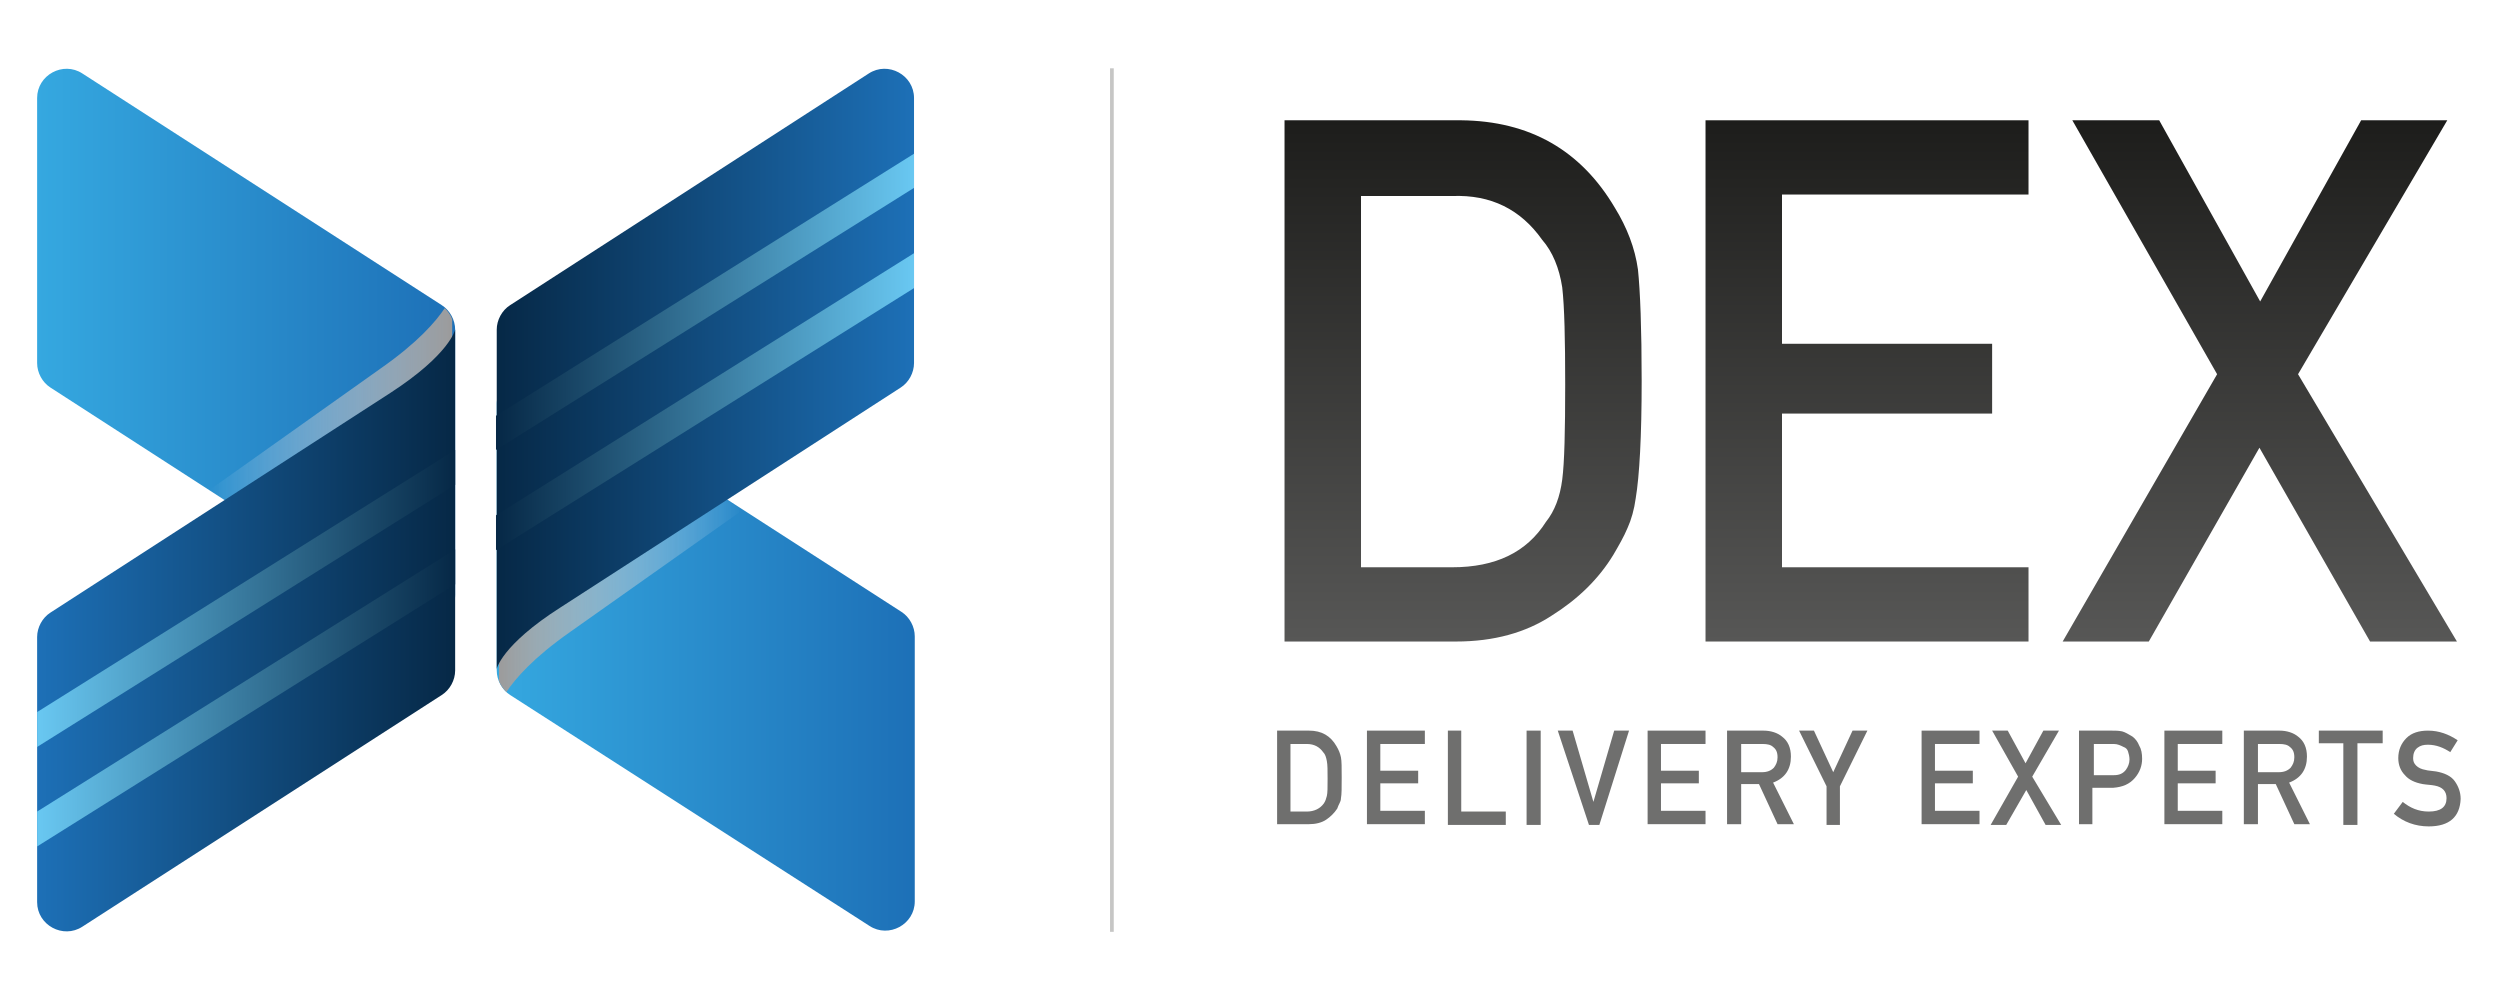 <?xml version="1.0" encoding="utf-8"?>
<!-- Generator: Adobe Illustrator 18.0.0, SVG Export Plug-In . SVG Version: 6.00 Build 0)  -->
<!DOCTYPE svg PUBLIC "-//W3C//DTD SVG 1.1//EN" "http://www.w3.org/Graphics/SVG/1.1/DTD/svg11.dtd">
<svg version="1.1" id="Layer_1" xmlns="http://www.w3.org/2000/svg" xmlns:xlink="http://www.w3.org/1999/xlink" x="0px" y="0px"
	 width="336.7px" height="134px" viewBox="0 0 336.7 134" enable-background="new 0 0 336.7 134" xml:space="preserve">
<g>
	<linearGradient id="SVGID_1_" gradientUnits="userSpaceOnUse" x1="66.839" y1="88.036" x2="123.142" y2="88.036">
		<stop  offset="0" style="stop-color:#35A8E0"/>
		<stop  offset="1" style="stop-color:#1D70B7"/>
	</linearGradient>
	<path fill="url(#SVGID_1_)" d="M73,51.2l48.4,31.2c1.1,0.7,1.8,2,1.8,3.3v35.7c0,3.1-3.5,5-6.1,3.3L68.7,93.6
		c-1.1-0.7-1.8-2-1.8-3.3V54.6C66.8,51.4,70.3,49.5,73,51.2z"/>
	<linearGradient id="SVGID_2_" gradientUnits="userSpaceOnUse" x1="67.133" y1="71.887" x2="99.917" y2="71.887">
		<stop  offset="0" style="stop-color:#9C9B9B"/>
		<stop  offset="1" style="stop-color:#FFFFFF;stop-opacity:0"/>
	</linearGradient>
	<path fill="url(#SVGID_2_)" d="M73,51.2c-2.2-1.4-4.9-0.4-5.8,1.8v24.1V83v8.7c0.2,0.6,0.6,1.1,1,1.5c1.2-1.8,3.6-4.6,8.6-8.1
		l23.2-16.4L73,51.2z"/>
	<linearGradient id="SVGID_3_" gradientUnits="userSpaceOnUse" x1="66.839" y1="49.721" x2="123.142" y2="49.721">
		<stop  offset="0" style="stop-color:#062846"/>
		<stop  offset="1" style="stop-color:#1D70B7"/>
	</linearGradient>
	<path fill="url(#SVGID_3_)" d="M75.5,81.8l45.8-29.6c1.1-0.7,1.8-2,1.8-3.3V13.2c0-3.1-3.5-5-6.1-3.3L68.7,41.1
		c-1.1,0.7-1.8,2-1.8,3.3v30.8v4.8v10.2C66.8,90.2,67.5,86.9,75.5,81.8z"/>
	<linearGradient id="SVGID_4_" gradientUnits="userSpaceOnUse" x1="66.839" y1="47.372" x2="123.142" y2="47.372">
		<stop  offset="0" style="stop-color:#062846"/>
		<stop  offset="1" style="stop-color:#69C8F2"/>
	</linearGradient>
	<path fill="url(#SVGID_4_)" d="M123.1,25.3L66.8,60.6V56l56.3-35.3V25.3z M123.1,34.1L66.8,69.4v4.7l56.3-35.3V34.1z"/>
	
		<linearGradient id="SVGID_5_" gradientUnits="userSpaceOnUse" x1="215.066" y1="66.662" x2="271.369" y2="66.662" gradientTransform="matrix(-1 0 0 -1 276.333 113.288)">
		<stop  offset="0" style="stop-color:#1D70B7"/>
		<stop  offset="1" style="stop-color:#35A8E0"/>
	</linearGradient>
	<path fill="url(#SVGID_5_)" d="M55.1,83.4L6.8,52.2c-1.1-0.7-1.8-2-1.8-3.3V13.2c0-3.1,3.5-5,6.1-3.3l48.4,31.2
		c1.1,0.7,1.8,2,1.8,3.3v35.7C61.3,83.2,57.8,85.1,55.1,83.4z"/>
	<linearGradient id="SVGID_6_" gradientUnits="userSpaceOnUse" x1="28.189" y1="62.776" x2="60.973" y2="62.776">
		<stop  offset="0" style="stop-color:#FFFFFF;stop-opacity:0"/>
		<stop  offset="1" style="stop-color:#9C9B9B"/>
	</linearGradient>
	<path fill="url(#SVGID_6_)" d="M55.1,83.4c2.2,1.4,4.9,0.4,5.8-1.8V57.5v-5.9V43c-0.2-0.6-0.6-1.1-1-1.5c-1.2,1.8-3.6,4.6-8.6,8.1
		L28.2,66L55.1,83.4z"/>
	
		<linearGradient id="SVGID_7_" gradientUnits="userSpaceOnUse" x1="215.066" y1="28.347" x2="271.369" y2="28.347" gradientTransform="matrix(-1 0 0 -1 276.333 113.288)">
		<stop  offset="0" style="stop-color:#062846"/>
		<stop  offset="1" style="stop-color:#1D70B7"/>
	</linearGradient>
	<path fill="url(#SVGID_7_)" d="M52.6,52.9L6.8,82.5c-1.1,0.7-1.8,2-1.8,3.3v35.7c0,3.1,3.5,5,6.1,3.3l48.4-31.2
		c1.1-0.7,1.8-2,1.8-3.3V59.4v-4.8V44.4C61.3,44.4,60.6,47.7,52.6,52.9z"/>
	
		<linearGradient id="SVGID_8_" gradientUnits="userSpaceOnUse" x1="215.066" y1="25.998" x2="271.369" y2="25.998" gradientTransform="matrix(-1 0 0 -1 276.333 113.288)">
		<stop  offset="0" style="stop-color:#062846"/>
		<stop  offset="1" style="stop-color:#69C8F2"/>
	</linearGradient>
	<path fill="url(#SVGID_8_)" d="M5,109.3L61.3,74v4.7L5,114V109.3z M5,100.6l56.3-35.3v-4.7L5,95.9V100.6z"/>
	<linearGradient id="SVGID_9_" gradientUnits="userSpaceOnUse" x1="197.092" y1="86.417" x2="197.092" y2="16.197">
		<stop  offset="0" style="stop-color:#575756"/>
		<stop  offset="1" style="stop-color:#1D1D1B"/>
	</linearGradient>
	<path fill="url(#SVGID_9_)" d="M173,16.2h23.8c9.2,0.1,16.1,4,20.7,11.8c1.6,2.6,2.7,5.4,3.1,8.3c0.3,2.9,0.5,7.9,0.5,15
		c0,7.5-0.3,12.8-0.8,15.8c-0.2,1.5-0.6,2.9-1.1,4c-0.5,1.2-1.2,2.4-1.9,3.6c-2,3.3-4.8,6-8.3,8.2c-3.5,2.3-7.8,3.5-12.9,3.5H173
		V16.2z M183.3,76.4h12.3c5.8,0,10-2,12.6-6.1c1.2-1.5,1.9-3.4,2.2-5.7c0.3-2.3,0.4-6.6,0.4-12.8c0-6.1-0.1-10.5-0.4-13.1
		c-0.4-2.6-1.3-4.8-2.7-6.4c-2.9-4.1-6.9-6.1-12.1-5.9h-12.3V76.4z"/>
	<linearGradient id="SVGID_10_" gradientUnits="userSpaceOnUse" x1="251.39" y1="86.417" x2="251.39" y2="16.197">
		<stop  offset="0" style="stop-color:#575756"/>
		<stop  offset="1" style="stop-color:#1D1D1B"/>
	</linearGradient>
	<path fill="url(#SVGID_10_)" d="M229.7,16.2h43.5v10H240v20.1h28.3v9.4H240v20.7h33.2v10h-43.5V16.2z"/>
	<linearGradient id="SVGID_11_" gradientUnits="userSpaceOnUse" x1="304.284" y1="86.417" x2="304.284" y2="16.197">
		<stop  offset="0" style="stop-color:#575756"/>
		<stop  offset="1" style="stop-color:#1D1D1B"/>
	</linearGradient>
	<path fill="url(#SVGID_11_)" d="M304.3,60.3l-14.9,26.1h-11.6l20.8-36l-19.5-34.2h11.7l13.6,24.4l13.6-24.4h11.6l-20.1,34.2
		l21.4,36h-11.7L304.3,60.3z"/>
	<g>
		<path fill="#6F6F6E" d="M172,98.4h4.3c1.7,0,2.9,0.7,3.7,2.1c0.3,0.5,0.5,1,0.6,1.5c0.1,0.5,0.1,1.4,0.1,2.7c0,1.4,0,2.3-0.1,2.8
			c0,0.3-0.1,0.5-0.2,0.7c-0.1,0.2-0.2,0.4-0.3,0.7c-0.4,0.6-0.9,1.1-1.5,1.5c-0.6,0.4-1.4,0.6-2.3,0.6H172V98.4z M173.8,109.3h2.2
			c1,0,1.8-0.4,2.3-1.1c0.2-0.3,0.3-0.6,0.4-1c0.1-0.4,0.1-1.2,0.1-2.3c0-1.1,0-1.9-0.1-2.4c-0.1-0.5-0.2-0.9-0.5-1.2
			c-0.5-0.7-1.2-1.1-2.2-1.1h-2.2V109.3z"/>
		<path fill="#6F6F6E" d="M184.1,98.4h7.8v1.8h-6v3.6h5.1v1.7h-5.1v3.7h6v1.8h-7.8V98.4z"/>
		<path fill="#6F6F6E" d="M194.9,98.4h1.9v10.9h6v1.8h-7.8V98.4z"/>
		<path fill="#6F6F6E" d="M205.6,98.4h1.9v12.7h-1.9V98.4z"/>
		<path fill="#6F6F6E" d="M209.8,98.4h2l2.8,9.6h0l2.8-9.6h2l-4,12.7h-1.4L209.8,98.4z"/>
		<path fill="#6F6F6E" d="M221.9,98.4h7.8v1.8h-6v3.6h5.1v1.7h-5.1v3.7h6v1.8h-7.8V98.4z"/>
		<path fill="#6F6F6E" d="M232.7,98.4h4.8c1,0,1.9,0.3,2.5,0.8c0.8,0.6,1.2,1.5,1.2,2.7c0,1.7-0.8,2.9-2.4,3.5l2.8,5.6h-2.2
			l-2.5-5.4h-2.4v5.4h-1.9V98.4z M234.5,104h2.8c0.7,0,1.2-0.2,1.6-0.6c0.3-0.4,0.5-0.8,0.5-1.4c0-0.7-0.2-1.1-0.6-1.4
			c-0.3-0.3-0.8-0.4-1.4-0.4h-2.9V104z"/>
		<path fill="#6F6F6E" d="M246,105.9l-3.7-7.5h2l2.6,5.6l2.6-5.6h2l-3.7,7.5v5.2H246V105.9z"/>
		<path fill="#6F6F6E" d="M258.8,98.4h7.8v1.8h-6v3.6h5.1v1.7h-5.1v3.7h6v1.8h-7.8V98.4z"/>
		<path fill="#6F6F6E" d="M272.9,106.4l-2.7,4.7h-2.1l3.7-6.5l-3.5-6.2h2.1l2.4,4.4l2.4-4.4h2.1l-3.6,6.2l3.9,6.5h-2.1L272.9,106.4z
			"/>
		<path fill="#6F6F6E" d="M280,98.4h4.4c0.5,0,0.9,0,1.4,0.1c0.4,0.1,0.9,0.4,1.4,0.7c0.4,0.3,0.7,0.7,0.9,1.2
			c0.3,0.5,0.4,1.1,0.4,1.8c0,0.9-0.3,1.8-1,2.6c-0.7,0.8-1.6,1.2-2.9,1.3h-2.8v4.9H280V98.4z M281.9,104.4h2.8
			c0.7,0,1.2-0.2,1.6-0.7c0.3-0.4,0.5-0.9,0.5-1.4c0-0.4-0.1-0.8-0.2-1.1c-0.1-0.3-0.3-0.5-0.6-0.6c-0.4-0.2-0.8-0.4-1.3-0.4h-2.7
			V104.4z"/>
		<path fill="#6F6F6E" d="M291.5,98.4h7.8v1.8h-6v3.6h5.1v1.7h-5.1v3.7h6v1.8h-7.8V98.4z"/>
		<path fill="#6F6F6E" d="M302.2,98.4h4.8c1,0,1.9,0.3,2.5,0.8c0.8,0.6,1.2,1.5,1.2,2.7c0,1.7-0.8,2.9-2.4,3.5l2.8,5.6H309l-2.5-5.4
			h-2.4v5.4h-1.9V98.4z M304.1,104h2.8c0.7,0,1.2-0.2,1.6-0.6c0.3-0.4,0.5-0.8,0.5-1.4c0-0.7-0.2-1.1-0.6-1.4
			c-0.3-0.3-0.8-0.4-1.4-0.4h-2.9V104z"/>
		<path fill="#6F6F6E" d="M315.7,100.1h-3.4v-1.7h8.6v1.7h-3.4v11h-1.9V100.1z"/>
		<path fill="#6F6F6E" d="M323.6,108c1,0.8,2.1,1.3,3.5,1.3c1.6,0,2.4-0.6,2.4-1.8c0-0.9-0.5-1.5-1.6-1.7c-0.5-0.1-1-0.1-1.6-0.2
			c-1.1-0.2-1.9-0.6-2.4-1.2c-0.6-0.6-0.9-1.4-0.9-2.3c0-1.1,0.4-2,1.1-2.7c0.7-0.7,1.7-1,2.9-1c1.5,0,2.8,0.5,4,1.3l-1,1.6
			c-0.9-0.6-1.9-1-3-1c-0.6,0-1,0.1-1.4,0.4c-0.4,0.3-0.6,0.8-0.6,1.4c0,0.4,0.1,0.7,0.4,1c0.3,0.3,0.7,0.5,1.3,0.6
			c0.3,0.1,0.8,0.1,1.4,0.2c1.1,0.2,2,0.6,2.5,1.3c0.5,0.7,0.8,1.5,0.8,2.4c-0.1,2.4-1.5,3.7-4.3,3.7c-1.8,0-3.4-0.6-4.7-1.7
			L323.6,108z"/>
	</g>
	<rect x="149.5" y="9.2" fill="#C6C6C5" width="0.5" height="116.3"/>
</g>
</svg>
